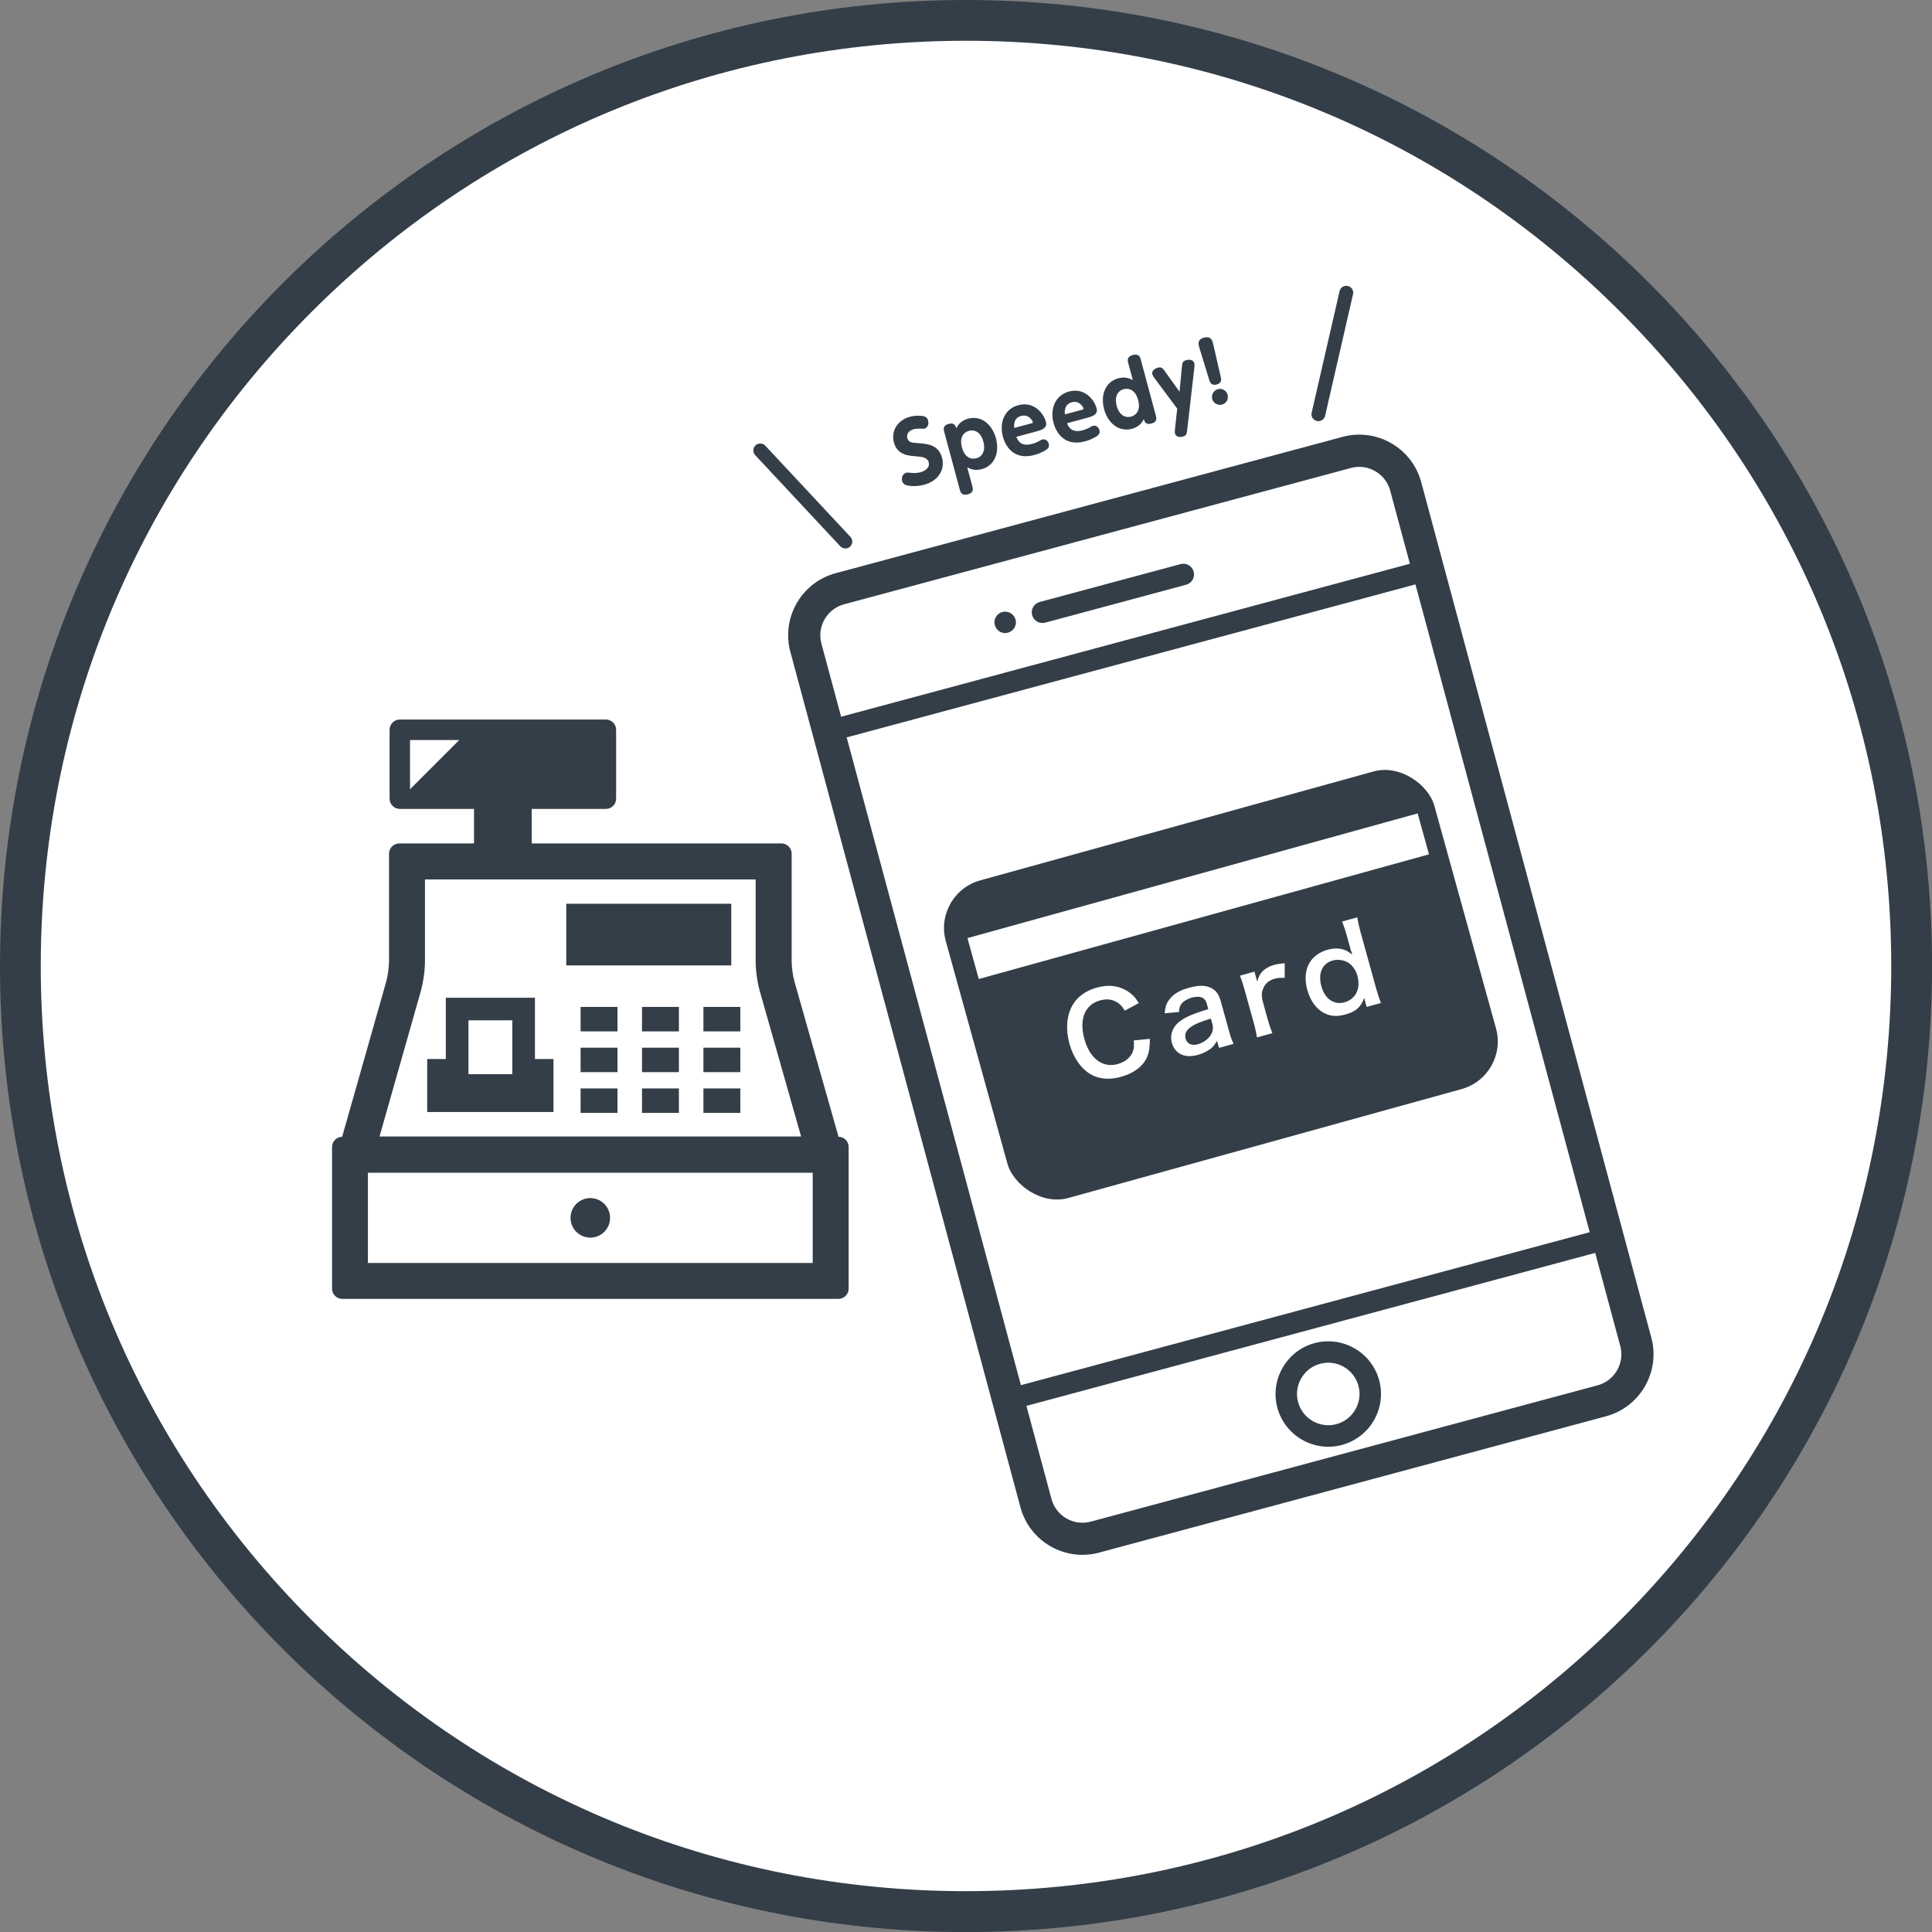 <?xml version="1.0" encoding="UTF-8"?><svg xmlns="http://www.w3.org/2000/svg" width="284.41" height="284.41" viewBox="0 0 284.41 284.41"><rect x="0" y="0" width="284.41" height="284.41" fill="#808080" stroke="none"/><defs><style>.d{fill:#fff;}.e{fill:#333e48;}</style></defs><g id="a"/><g id="b"><g id="c"><g><circle class="d" cx="142.21" cy="142.21" r="139.21" transform="translate(-13.32 269.71) rotate(-84.35)"/><path class="e" d="M142.21,6c36.38,0,70.59,14.17,96.31,39.89,25.73,25.73,39.89,59.93,39.89,96.31s-14.17,70.59-39.89,96.31c-25.73,25.73-59.93,39.89-96.31,39.89s-70.59-14.17-96.31-39.89C20.17,212.79,6,178.59,6,142.21S20.17,71.62,45.89,45.89C71.62,20.17,105.83,6,142.21,6m0-6C63.67,0,0,63.67,0,142.21s63.67,142.21,142.21,142.21,142.21-63.67,142.21-142.21S220.75,0,142.21,0h0Z"/></g><g><path class="e" d="M123.44,167.34l-6.49-22.85c-.23-.8-.41-2.14-.41-2.97v-15.85c0-.83-.68-1.51-1.51-1.51h-36.76v-5.08h10.92c.83,0,1.51-.68,1.51-1.51v-10.14c0-.83-.68-1.51-1.51-1.51h-30.33c-.83,0-1.51,.68-1.51,1.51v10.14c0,.83,.68,1.51,1.51,1.51h10.92v5.08h-11c-.83,0-1.51,.68-1.51,1.51v15.85c0,.83-.19,2.17-.41,2.97l-6.49,22.85c-.82,.01-1.49,.69-1.49,1.51v20.85c0,.83,.68,1.51,1.51,1.51H123.42c.83,0,1.51-.68,1.51-1.51v-20.85c0-.83-.67-1.5-1.49-1.51Zm-63.08-51.15v-7.25h7.25l-7.25,7.25Zm1.58,29.75c.36-1.28,.62-3.09,.62-4.42v-12.06h48.68v12.06c0,1.33,.25,3.14,.62,4.42l6.07,21.36H55.87l6.07-21.36Zm57.7,39.98H54.16v-13.28H119.64v13.28Z"/><path class="e" d="M89.81,179.28c0,1.61-1.3,2.91-2.91,2.91s-2.91-1.3-2.91-2.91,1.3-2.91,2.91-2.91,2.91,1.3,2.91,2.91Z"/><g><rect class="e" x="85.47" y="148.23" width="5.43" height="3.6"/><rect class="e" x="94.51" y="148.23" width="5.43" height="3.6"/><rect class="e" x="94.51" y="160.23" width="5.43" height="3.6"/><rect class="e" x="85.47" y="160.23" width="5.43" height="3.6"/><rect class="e" x="94.51" y="154.23" width="5.43" height="3.6"/><rect class="e" x="85.47" y="154.23" width="5.43" height="3.6"/><rect class="e" x="103.55" y="160.23" width="5.43" height="3.6"/><rect class="e" x="103.55" y="154.23" width="5.43" height="3.6"/><rect class="e" x="103.55" y="148.23" width="5.43" height="3.6"/></g><path class="e" d="M78.75,155.9v-9.02h-13.12v9.02h-2.74v7.8h18.59v-7.8h-2.74Zm-3.33,2.23h-6.46v-7.93h6.46v7.93Z"/><rect class="e" x="83.36" y="133.04" width="24.29" height="9.08"/></g><g><path class="e" d="M197.64,64.31l-74.62,20.07c-5.03,1.35-8.03,6.55-6.67,11.58l33.87,125.93c1.35,5.03,6.55,8.03,11.58,6.67l74.62-20.07c5.03-1.35,8.03-6.55,6.67-11.58l-33.87-125.93c-1.35-5.03-6.55-8.03-11.58-6.67Zm-73,44.24l83.73-22.52,25.65,95.36-83.73,22.52-25.65-95.36Zm-.39-19.59l74.62-20.07c2.51-.68,5.1,.82,5.78,3.33l2.9,10.77-83.73,22.52-2.9-10.77c-.68-2.51,.82-5.1,3.33-5.78Zm110.94,114.97l-74.62,20.07c-2.51,.68-5.1-.82-5.78-3.33l-3.69-13.71,83.73-22.52,3.69,13.71c.68,2.51-.82,5.1-3.33,5.78Z"/><path class="e" d="M193.52,197.72c-4.13,1.11-6.59,5.38-5.48,9.51,1.11,4.13,5.38,6.59,9.51,5.48,4.13-1.11,6.59-5.38,5.48-9.51s-5.38-6.59-9.51-5.48Zm3.21,11.93c-2.45,.66-4.98-.8-5.64-3.25s.8-4.98,3.25-5.64c2.45-.66,4.98,.8,5.64,3.25,.66,2.45-.8,4.98-3.25,5.64Z"/><path class="e" d="M153.87,91.66l20.74-5.58c.84-.23,1.34-1.09,1.11-1.93s-1.09-1.34-1.93-1.11l-20.74,5.58c-.84,.23-1.34,1.09-1.11,1.93s1.09,1.34,1.93,1.11Z"/><path class="e" d="M148.38,93.14c.4-.11,.75-.37,.96-.73,.21-.36,.27-.8,.16-1.2s-.38-.75-.74-.96c-.36-.21-.8-.26-1.2-.16-.4,.11-.75,.37-.96,.74-.21,.36-.26,.8-.15,1.2s.37,.75,.74,.96c.36,.21,.8,.26,1.2,.15Z"/></g><g><g><g><line class="e" x1="124.44" y1="79.72" x2="111.91" y2="66.3"/><path class="e" d="M124.44,80.74c-.27,0-.54-.11-.74-.32l-12.53-13.42c-.38-.41-.36-1.05,.05-1.44,.41-.38,1.05-.36,1.44,.05l12.53,13.42c.38,.41,.36,1.05-.05,1.44-.2,.18-.44,.27-.69,.27Z"/></g><g><line class="e" x1="194.08" y1="60.99" x2="198.19" y2="43.09"/><path class="e" d="M194.08,62c-.08,0-.15,0-.23-.03-.55-.12-.89-.67-.76-1.22l4.11-17.89c.13-.55,.67-.89,1.22-.76,.55,.12,.89,.67,.76,1.22l-4.11,17.89c-.11,.47-.53,.79-.99,.79Z"/></g></g><g><path class="e" d="M133.93,69.59c.34,.05,.92,.1,1.55-.06,.84-.23,1.42-.77,1.24-1.46-.21-.76-.99-.83-1.91-.9-1.16-.09-2.72-.21-3.22-2.05-.43-1.6,.45-3.25,2.37-3.77,.88-.24,1.69-.14,1.93-.1,.58,.11,.69,.5,.73,.65,.18,.66-.16,1.1-.51,1.2-.11,.03-.53,0-.63,0-.34,0-.63,0-.96,.08-.86,.23-1.08,.85-.96,1.31,.18,.66,.75,.69,1.51,.74,1.44,.1,3.09,.22,3.61,2.16,.46,1.71-.51,3.4-2.64,3.97-.87,.23-1.78,.25-2.49,.1-.2-.05-.61-.16-.75-.67-.12-.44,.06-1.05,.6-1.2,.15-.04,.28-.03,.53,0Z"/><path class="e" d="M138.98,63.47c-.19-.71,.23-.95,.68-1.07,.79-.21,1,.24,1.11,.66,.14-.28,.54-1.1,1.75-1.43,1.87-.5,3.51,.76,4.09,2.89,.57,2.11-.2,4.03-2.08,4.54-.98,.26-1.5,.04-2.14-.25l.77,2.85c.17,.65-.11,.95-.71,1.11-.62,.17-.98-.03-1.14-.62l-2.34-8.69Zm4.75,3.99c.87-.23,1.4-1.1,1.03-2.45-.39-1.45-1.32-1.8-2.12-1.59-.45,.12-1.52,.64-1.03,2.45,.51,1.91,1.82,1.67,2.12,1.59Z"/><path class="e" d="M149.62,64.31c.19,.47,.61,1.5,2.31,1.04,.49-.13,.87-.32,1.09-.45,.27-.16,.3-.17,.41-.2,.4-.11,.82,.13,.95,.62,.12,.46-.08,.68-.32,.86-.1,.06-.72,.51-1.79,.8-3.16,.85-4.31-1.49-4.63-2.68-.58-2.17,.29-4.12,2.26-4.65,2.34-.63,3.75,1.25,4.07,2.46,.26,.95-.71,1.21-1.36,1.39l-2.99,.8Zm2.24-1.99c.12-.03,.21-.06,.18-.19-.08-.28-.64-1.19-1.72-.9-1.17,.31-1.05,1.46-1.01,1.77l2.55-.69Z"/><path class="e" d="M157.08,62.3c.19,.47,.61,1.5,2.31,1.04,.49-.13,.87-.32,1.09-.45,.27-.16,.3-.17,.41-.2,.4-.11,.82,.13,.95,.62,.12,.46-.08,.68-.32,.86-.1,.06-.72,.51-1.79,.8-3.16,.85-4.31-1.49-4.63-2.68-.58-2.17,.29-4.12,2.26-4.65,2.34-.63,3.75,1.25,4.07,2.47,.26,.95-.71,1.21-1.36,1.39l-2.99,.8Zm2.24-1.99c.12-.03,.21-.06,.18-.19-.08-.28-.64-1.19-1.72-.9-1.17,.31-1.05,1.46-1.01,1.78l2.55-.69Z"/><path class="e" d="M170.17,61.28c.18,.67-.17,.93-.68,1.07-.85,.23-1.01-.29-1.11-.66-.15,.32-.56,1.11-1.75,1.43-1.88,.51-3.53-.78-4.1-2.89-.56-2.1,.21-4.04,2.09-4.54,1.01-.27,1.58,0,2.14,.25l-.69-2.57c-.19-.7,.17-.97,.71-1.11,.77-.21,1.02,.18,1.14,.62l2.26,8.41Zm-4.75-3.99c-.89,.24-1.39,1.12-1.03,2.45,.39,1.46,1.33,1.8,2.12,1.59,.4-.11,1.53-.6,1.03-2.45-.51-1.88-1.79-1.68-2.12-1.59Z"/><path class="e" d="M173.28,60.13l-3.3-4.43c-.18-.23-.28-.38-.34-.6-.14-.52,.39-.86,.8-.97,.55-.15,.75,.11,1.04,.52l2.16,3.02,.35-3.69c.05-.52,.07-.81,.65-.97,.27-.07,1.01-.16,1.18,.48,.03,.09,.04,.2,0,.64l-1.06,9.19c-.06,.52-.1,.81-.66,.96-.48,.13-1.01,0-1.13-.47-.05-.18-.02-.45,0-.64l.33-3.03Z"/><path class="e" d="M176.57,51.23c-.14-.47-.38-1.24,.63-1.51,1.11-.3,1.28,.44,1.4,.96l1.09,4.73c.1,.4,.22,.97-.58,1.19-.82,.22-1.01-.36-1.12-.73l-1.42-4.64Zm4.15,6.88c.17,.65-.21,1.28-.82,1.45-.62,.17-1.28-.2-1.45-.83-.16-.61,.2-1.27,.84-1.44,.61-.17,1.26,.19,1.43,.83Z"/></g></g><rect class="e" x="142.41" y="120.71" width="74.63" height="48.52" rx="7.27" ry="7.27" transform="translate(-32.17 53.22) rotate(-15.48)"/><g><path class="d" d="M169.27,152.93c.01,1.22-.1,1.92-.4,2.67-.6,1.36-1.95,2.4-3.85,2.92-1.73,.48-3.25,.34-4.49-.39-1.43-.85-2.54-2.47-3.1-4.5-.58-2.09-.42-4.11,.44-5.63,.68-1.23,1.96-2.16,3.54-2.6,1.24-.34,2.24-.36,3.25-.08,.84,.25,1.57,.67,2.16,1.26,.28,.28,.47,.53,.83,1.08l-2.06,1.12c-.42-.64-.64-.9-1.06-1.17-.72-.5-1.6-.61-2.58-.34-2.25,.62-3.12,2.76-2.32,5.67,.8,2.9,2.7,4.32,4.91,3.7,1.11-.31,1.94-1,2.24-1.88,.16-.47,.19-.84,.12-1.6l2.37-.23Z"/><path class="d" d="M179.16,153.23c-.47,.78-.8,1.11-1.4,1.46-.42,.25-.91,.46-1.42,.6-1.93,.54-3.38-.14-3.84-1.8-.31-1.11,.11-2.3,1.08-3.06,.91-.71,2.04-1.2,4.29-1.87l-.22-.81c-.25-.92-1-1.22-2.21-.89-.63,.18-1.23,.53-1.52,.92-.24,.3-.32,.57-.35,1.19l-2.13,.2c.11-1.02,.28-1.51,.76-2.1,.62-.79,1.44-1.27,2.8-1.65,1.52-.42,2.51-.41,3.38,.07,.68,.36,1.05,.9,1.35,1.98l1.18,4.26c.23,.84,.38,1.26,.68,1.94l-2.14,.59-.29-1.03Zm-.91-3.29c-3.01,.9-4.05,1.75-3.71,2.99,.21,.74,.89,1.05,1.78,.8,.84-.23,1.58-.78,1.97-1.45,.27-.49,.34-1,.18-1.55l-.22-.79Z"/><path class="d" d="M189.12,143.94c-.72,0-1.07,.02-1.48,.14-.79,.22-1.32,.64-1.62,1.29-.27,.57-.33,.98-.21,1.76l.81,2.93c.24,.86,.4,1.31,.68,2.03l-2.26,.63c-.14-.8-.23-1.27-.46-2.09l-1.38-4.97c-.27-.96-.41-1.4-.68-2.03l2.15-.6,.41,1.49c.26-1.28,1.09-2.09,2.52-2.49,.38-.11,.77-.16,1.52-.23v2.15Z"/><path class="d" d="M200.97,147.46c-.05-.19-.1-.36-.14-.57-.5,1.38-1.23,2.03-2.76,2.45-1.11,.31-2.02,.29-2.87-.08-1.29-.53-2.27-1.81-2.75-3.52-.8-2.9,.35-5.19,2.96-5.92,.98-.27,1.85-.26,2.61,.06,.35,.14,.57,.29,1.05,.65q-.05-.19-.16-.5c-.05-.11-.13-.41-.2-.68l-.44-1.58c-.26-.95-.44-1.46-.7-2.11l2.23-.62c.13,.78,.25,1.34,.48,2.15l2.31,8.35c.26,.93,.43,1.43,.7,2.11l-2.11,.58-.21-.78Zm-3.01,.08c.84-.23,1.54-.85,1.83-1.63,.25-.63,.26-1.47,.03-2.29-.21-.78-.74-1.52-1.34-1.9-.64-.4-1.54-.53-2.3-.32-1.54,.43-2.18,1.9-1.66,3.79,.52,1.89,1.86,2.79,3.45,2.35Z"/></g><rect class="d" x="142" y="128.81" width="68.77" height="6.25" transform="translate(-28.81 51.86) rotate(-15.48)"/></g></g></svg>